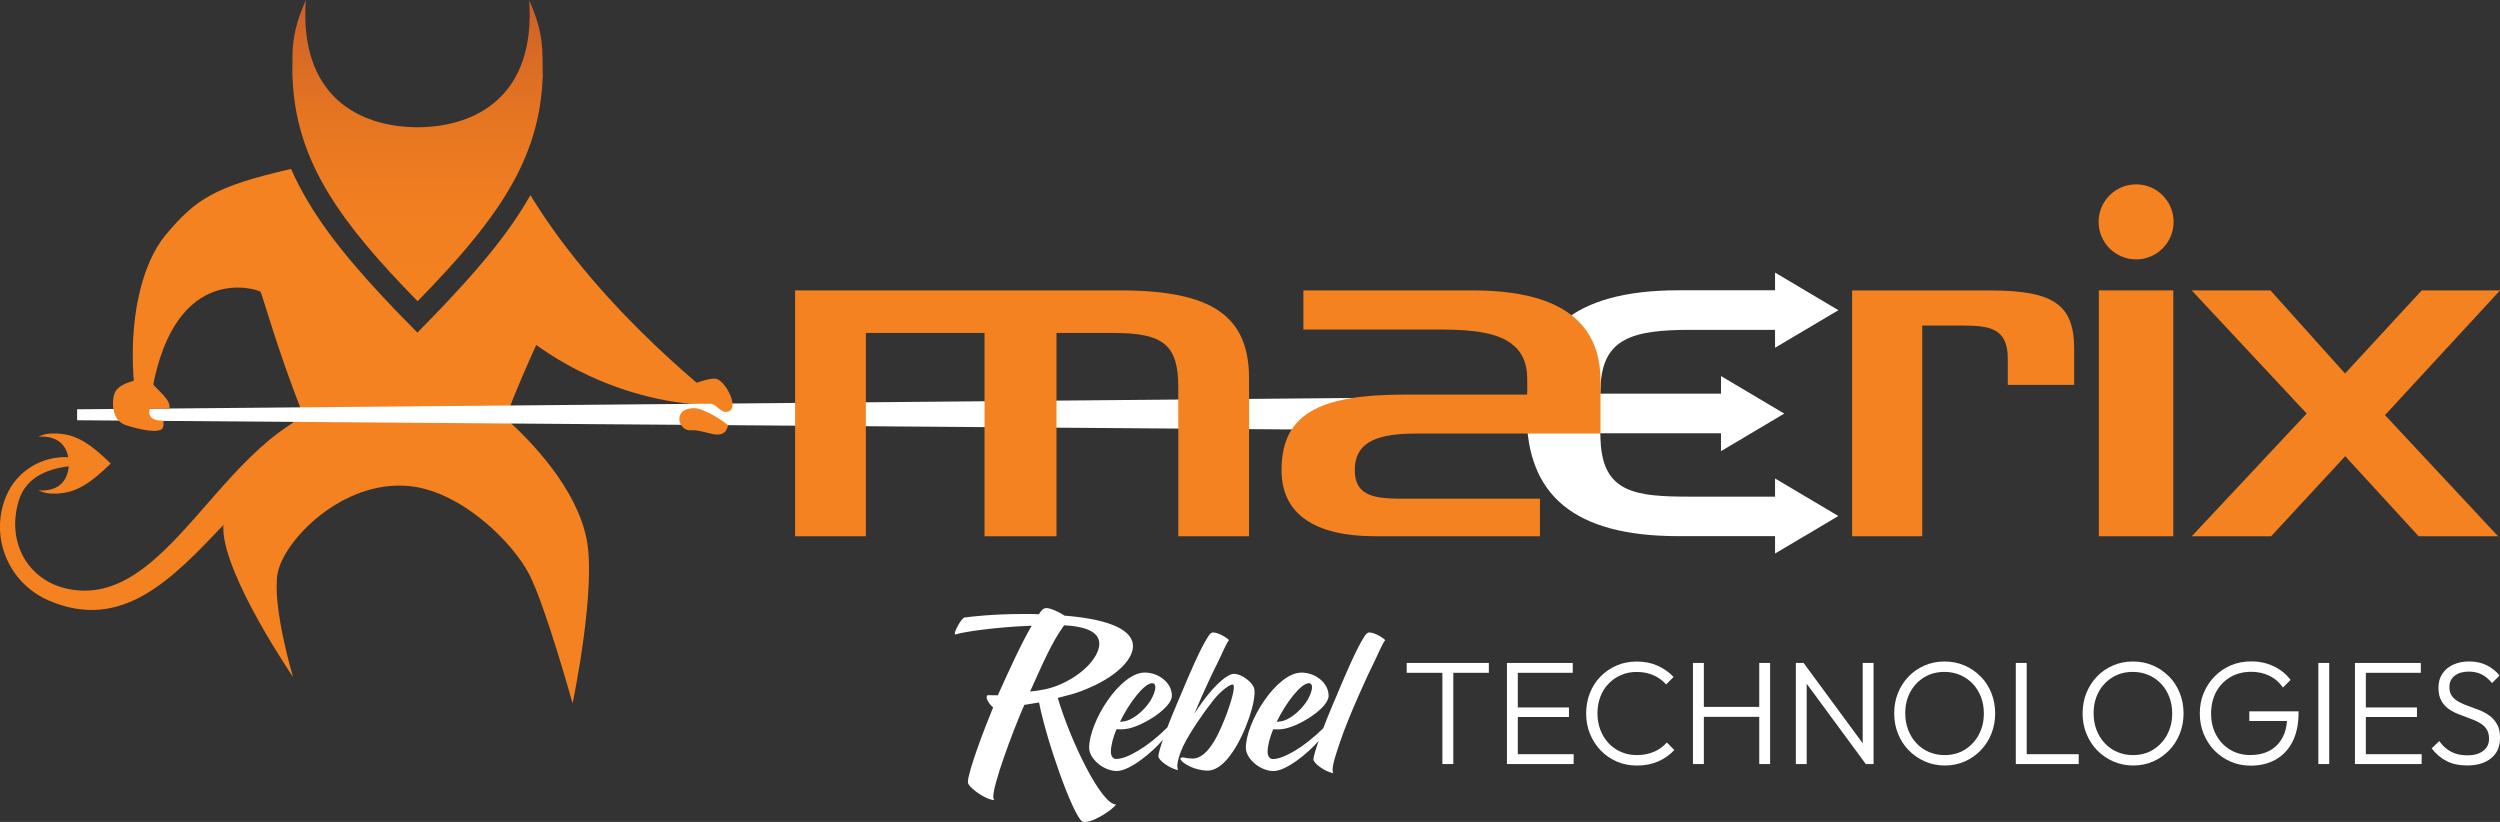 <?xml version="1.0" encoding="UTF-8"?>
<svg id="a" data-name="Layer 1" xmlns="http://www.w3.org/2000/svg" xmlns:xlink="http://www.w3.org/1999/xlink" viewBox="0 0 500 164.39">
  <rect x="0" y="0" width="500" height="164.39" fill="#333333" stroke="none"/>
  <defs>
    <style>
      .c {
        fill: #f58220;
      }

      .c, .d, .e {
        stroke-width: 0px;
      }

      .d {
        fill: #fff;
      }

      .e {
        fill: url(#b);
      }
    </style>
    <linearGradient id="b" x1="83.49" y1="60.24" x2="83.49" y2="0" gradientUnits="userSpaceOnUse">
      <stop offset="0" stop-color="#f58220"/>
      <stop offset=".32" stop-color="#f17e20"/>
      <stop offset=".62" stop-color="#e57522"/>
      <stop offset=".9" stop-color="#d36626"/>
      <stop offset="1" stop-color="#cb6028"/>
    </linearGradient>
  </defs>
  <g>
    <path class="c" d="M77.2,80.79c-30.03-5.26-40.34,41.92-63.67,36.98-7.93-1.68-12.31-9.32-9.77-17.66,1.55-5.06,6.38-6.38,9.98-6.86-.19,2.64-1.77,5.12-6.06,4.83.95.41,1.68.63,2.75.64.05,0,.15,0,.15,0h.6s.1,0,.15,0c.15,0,.3-.01.45-.03,3.76-.26,6.61-2.31,10.36-5.98-3.75-3.68-6.59-5.73-10.36-5.98-.15-.01-.3-.02-.46-.03-.05,0-.1,0-.15,0-.2,0-.4,0-.6,0-.05,0-.1,0-.15,0-1.07,0-1.8.23-2.75.64,3.9-.27,5.56,1.75,5.98,4.1-5.23-.26-10.3,2.7-12.43,7.82-3.39,8.14.49,17.41,8.6,20.87,29.3,12.54,40.11-42.76,70.45-30.13,0,0,22.08-4.82-3.07-9.23Z"/>
    <path class="c" d="M101.1,83.58c2.01-5.26,4.33-10.61,6.15-14.59,0-.12,15.6,12.52,37.65,12.05,0,0-24.27-18.12-38.82-42.01-2.26,4-5.05,7.94-8.34,11.96-.07.08-.13.16-.2.24-.58.71-1.18,1.42-1.8,2.14-.14.16-.28.32-.42.49-.6.69-1.2,1.38-1.83,2.08-.15.16-.29.33-.44.49-.66.73-1.32,1.46-2.01,2.2-1.44,1.57-2.95,3.18-4.59,4.85-.82.84-2.84,2.91-2.84,2.91,0,0,0,0,0,0l-.12.13-4.91-4.99.02-.02c-.72-.75-1.41-1.49-2.09-2.21-8.3-8.87-14.51-16.9-18.3-25.51,0,0-.01,0-.02,0-15.24,3.51-19.04,6-25.09,13.23-4.55,5.44-7.62,16.75-6.2,30.65,0,.06,3.42.97,3.54.31,4.66-25.88,21.29-20.01,21.65-19.64.3.3,3.63,12.43,8.49,24.45-7.1,6.43-16.28,12.32-15.91,23.16.32,9.52,13.94,29.45,13.94,29.45,0,0-4.23-14.13-3.09-20.69,1.15-6.57,13.01-18.88,26.45-17.48,10.4,1.08,20.66,11.35,23.9,17.69,3.24,6.33,8.65,25.76,8.65,25.76,0,0,4.85-23.16,2.77-33.03-2.15-10.24-11.15-19.51-16.22-24.05Z"/>
    <polygon class="d" points="15.42 81.86 15.42 84.05 300.93 86.22 300.93 79.32 15.42 81.86"/>
    <path class="c" d="M203.99,58.08h-44.97v49.17h14.15v-40.66h23.74v40.66h14.39v-40.66h11.43c10.04,0,12.93,2.44,12.93,10.88v29.78h14.15v-31.56c0-12.51-7.44-17.61-25.7-17.61h-20.12Z"/>
    <path class="c" d="M370.42,58.08v49.17h14.03v-42.14h7.81c5.61,0,9.3.46,9.3,6.63v5.24h13.27v-7.21c0-8.84-4.09-11.68-16.82-11.68h-27.59Z"/>
    <path class="c" d="M419.77,58.08v49.17h14.89v-49.17h-14.89Z"/>
    <path class="c" d="M484.34,58.08c-.27.28-15.33,16.62-15.33,16.62,0,0-14.66-16.33-14.92-16.62h-15.75c1.32,1.41,23,24.63,23,24.63,0,0-21.67,23.13-22.99,24.54h15.88c.26-.28,14.81-16.01,14.81-16.01,0,0,14.42,15.72,14.69,16.01h15.88c-1.31-1.41-22.61-24.23-22.61-24.23,0,0,21.71-23.54,23.01-24.94h-15.66Z"/>
    <path class="c" d="M419.72,44.37c0,4.15,3.36,7.51,7.5,7.51s7.5-3.36,7.5-7.51-3.36-7.5-7.5-7.5-7.5,3.37-7.5,7.5Z"/>
    <path class="d" d="M355.01,95.7v3.63h-17.08c-10.78,0-17.35-.75-17.81-11.12l-.07-1.55h24.15v3.57l12.65-7.51-12.65-7.51v3.53h-24.15l.07-1.54c.43-9.5,6.37-11.23,17.93-11.23h16.96v3.58l12.67-7.51-12.67-7.52v3.54h-19.33c-20.88,0-30.35,8.29-30.35,24.63s9.47,24.54,30.35,24.54h19.33v3.48l5.86-3.48h.06v-.02l6.74-4.01-12.67-7.51Z"/>
    <path class="c" d="M283.38,86.7h36.72v-10.61c0-8.09-3.95-13.52-11.71-16.13-3.71-1.24-8.34-1.88-13.75-1.88h-33.96v7.82h27.33c7.32,0,11.56.83,14.22,2.79,2.17,1.61,3.22,3.93,3.22,7.1v3.13h-24.56c-17.69,0-24.58,4.25-24.58,15.14,0,8.75,6.65,13.19,18.7,13.19h32.98v-7.51h-25.86c-5.89,0-11.17.23-11.17-5.71s4.97-7.32,12.43-7.32Z"/>
    <path class="c" d="M23.08,78.31c-.67,1.06-1.09,5.55,1.92,6.66.75.28,5.81,1.85,7.29.91.61-.39.39-1.7.39-1.7,0-.01-3.5.18-2.71-2.43l3.89-.04c.48-1.66-2.27-3.56-3.57-5.22l-3.2-.49c-.94.44-3.01.71-4.01,2.3Z"/>
    <path class="c" d="M134.94,78.38c.57-.28,6.21-2.91,8.21-2.63,2,.28,5.25,6.63,1.93,6.63-1.14,0-1.94-1.92-3.94-1.92s-6.19-2.08-6.19-2.08Z"/>
    <path class="c" d="M138.82,81.63c-4.49,0-3.15,4.66-.65,4.43,2.87-.26,6.55,2.6,7.43-.92.08-.32-4.69-3.51-6.78-3.51Z"/>
    <path class="e" d="M108.53,14.59c.02-.83,0-1.65-.02-2.48,0-.21,0-.41,0-.63-.04-4.46-.96-7.48-2.67-11.44,0,.01,0-.01,0,0-.01-.03.01.03,0,0,0,.13,0-.13,0,0-.04-.11.04.11,0,0,0,.01,0-.01,0,0-.01-.03.01.03,0,0,1.33,19.11-10.54,25.37-22.34,25.41-11.8-.04-23.67-6.3-22.34-25.41-.01.03.01-.03,0,0,0-.01,0,.01,0,0-.04.11.04-.11,0,0,0-.13,0,.13,0,0-.01.03.01-.03,0,0,0-.01,0,.01,0,0-1.72,3.96-2.64,6.98-2.67,11.44,0,.21,0,.63,0,.63l-.02,2.48s.01.42.02.63c.02.63.06,1.26.11,1.89,1.08,15.67,9.61,27.51,24.92,43.13.02-.02-.02.02,0,0,.02.02-.02-.02,0,0,15.31-15.62,23.84-27.45,24.92-43.12.05-.63.08-1.26.11-1.9,0-.21.01-.42.02-.62Z"/>
  </g>
  <g>
    <g>
      <polygon class="d" points="281.34 134.56 288.48 134.56 288.48 152.81 290.66 152.81 290.66 134.56 297.77 134.56 297.77 132.59 281.34 132.59 281.34 134.56"/>
      <polygon class="d" points="303.56 143.4 313.79 143.4 313.79 141.49 303.56 141.49 303.56 134.56 314.55 134.56 314.55 132.59 303.56 132.59 302.83 132.59 301.39 132.59 301.39 152.81 302.83 152.81 303.56 152.81 314.73 152.81 314.73 150.84 303.56 150.84 303.56 143.4"/>
      <path class="d" d="M330.82,150.34c-1.01.45-2.16.68-3.45.68-1.14,0-2.19-.21-3.14-.62-.96-.41-1.79-.99-2.5-1.75-.71-.75-1.25-1.64-1.65-2.66-.39-1.02-.59-2.13-.59-3.32s.19-2.27.57-3.29c.38-1.02.93-1.9,1.65-2.64.72-.74,1.55-1.32,2.5-1.73.95-.41,1.99-.62,3.13-.62,1.23,0,2.35.22,3.35.66,1,.44,1.84,1.05,2.53,1.84l1.5-1.5c-.92-.96-1.99-1.71-3.22-2.26-1.22-.55-2.61-.82-4.16-.82-1.45,0-2.79.26-4.01.79-1.22.53-2.3,1.26-3.22,2.2-.92.94-1.63,2.04-2.13,3.31-.5,1.26-.75,2.62-.75,4.07s.25,2.81.76,4.07c.51,1.26,1.22,2.38,2.15,3.34.92.96,2,1.7,3.23,2.23,1.23.53,2.58.79,4.03.79,1.55,0,2.95-.27,4.22-.82s2.35-1.31,3.25-2.29l-1.5-1.5c-.69.78-1.53,1.4-2.54,1.85Z"/>
      <polygon class="d" points="351.85 141.38 340.77 141.38 340.77 132.59 338.59 132.59 338.59 152.81 340.77 152.81 340.77 143.37 351.85 143.37 351.85 152.81 354.02 152.81 354.02 132.59 351.85 132.59 351.85 141.38"/>
      <polygon class="d" points="372.54 148.65 360.72 132.59 359.17 132.59 359.17 152.81 361.34 152.81 361.34 136.75 373.16 152.81 374.71 152.81 374.71 132.59 372.54 132.59 372.54 148.65"/>
      <path class="d" d="M396.11,135.29c-.92-.94-1.99-1.68-3.22-2.2-1.22-.53-2.55-.79-3.98-.79s-2.76.26-3.98.79c-1.22.53-2.29,1.26-3.2,2.2-.91.94-1.62,2.04-2.13,3.29-.51,1.25-.76,2.62-.76,4.09s.25,2.81.76,4.07c.51,1.26,1.22,2.37,2.15,3.32.92.95,2,1.69,3.23,2.23s2.57.81,4,.81,2.75-.27,3.97-.81,2.28-1.28,3.19-2.22c.91-.94,1.62-2.04,2.13-3.31s.76-2.62.76-4.07-.25-2.84-.76-4.1c-.51-1.26-1.22-2.37-2.15-3.31ZM395.76,146.96c-.69,1.25-1.62,2.24-2.79,2.97-1.18.73-2.53,1.09-4.06,1.09-1.12,0-2.16-.21-3.12-.62-.96-.41-1.79-.99-2.5-1.75-.71-.75-1.25-1.64-1.65-2.66-.39-1.02-.59-2.13-.59-3.32,0-1.61.34-3.03,1.01-4.28.68-1.24,1.61-2.22,2.79-2.94,1.19-.72,2.53-1.07,4.04-1.07,1.14,0,2.18.21,3.14.62.96.41,1.79.99,2.5,1.73.71.74,1.25,1.62,1.65,2.63.39,1.01.59,2.11.59,3.31,0,1.61-.34,3.04-1.03,4.29Z"/>
      <polygon class="d" points="405.34 132.59 403.16 132.59 403.16 152.81 404.6 152.81 405.34 152.81 415.74 152.81 415.74 150.84 405.34 150.84 405.34 132.59"/>
      <path class="d" d="M433.79,135.29c-.92-.94-1.99-1.68-3.22-2.2-1.22-.53-2.55-.79-3.98-.79s-2.76.26-3.98.79c-1.22.53-2.29,1.26-3.2,2.2-.91.94-1.62,2.04-2.13,3.29-.51,1.25-.76,2.62-.76,4.09s.25,2.81.76,4.07c.51,1.26,1.22,2.37,2.15,3.32.92.95,2,1.69,3.23,2.23s2.57.81,4,.81,2.75-.27,3.97-.81,2.28-1.28,3.19-2.22c.91-.94,1.62-2.04,2.13-3.31s.76-2.62.76-4.07-.25-2.84-.76-4.1c-.51-1.26-1.22-2.37-2.15-3.31ZM433.43,146.96c-.69,1.25-1.62,2.24-2.79,2.97-1.18.73-2.53,1.09-4.06,1.09-1.12,0-2.16-.21-3.12-.62-.96-.41-1.79-.99-2.5-1.75-.71-.75-1.25-1.64-1.65-2.66-.39-1.02-.59-2.13-.59-3.32,0-1.61.34-3.03,1.01-4.28.68-1.24,1.61-2.22,2.79-2.94,1.19-.72,2.53-1.07,4.04-1.07,1.14,0,2.18.21,3.14.62.96.41,1.79.99,2.5,1.73.71.74,1.25,1.62,1.65,2.63.39,1.01.59,2.11.59,3.31,0,1.61-.34,3.04-1.03,4.29Z"/>
      <path class="d" d="M449.86,144.2h7.54c-.09,1.24-.38,2.33-.87,3.26-.61,1.16-1.46,2.04-2.56,2.64-1.1.61-2.4.91-3.91.91s-2.86-.36-4.04-1.07c-1.19-.72-2.12-1.7-2.79-2.95-.68-1.25-1.01-2.68-1.01-4.29s.34-3.07,1.01-4.32c.68-1.25,1.62-2.24,2.84-2.95,1.21-.72,2.61-1.07,4.17-1.07,1.33,0,2.55.27,3.66.81,1.11.54,2,1.32,2.69,2.34l1.53-1.53c-.9-1.18-2.03-2.09-3.39-2.73-1.36-.65-2.86-.97-4.48-.97-1.47,0-2.83.26-4.07.79-1.24.53-2.33,1.27-3.26,2.22-.93.95-1.66,2.05-2.18,3.31-.52,1.25-.78,2.62-.78,4.09s.26,2.84.78,4.1c.52,1.26,1.23,2.37,2.15,3.31.91.94,1.99,1.68,3.23,2.22,1.24.54,2.58.81,4.01.81,1.88,0,3.54-.4,4.98-1.2,1.44-.8,2.57-1.99,3.38-3.57.81-1.58,1.22-3.5,1.22-5.77v-.32h-9.85v1.97Z"/>
      <rect class="d" x="463.67" y="132.59" width="2.17" height="20.22"/>
      <polygon class="d" points="473.17 143.4 483.39 143.4 483.39 141.49 473.17 141.49 473.17 134.56 484.16 134.56 484.16 132.59 473.17 132.59 472.43 132.59 470.99 132.59 470.99 152.81 472.43 152.81 473.17 152.81 484.33 152.81 484.33 150.84 473.17 150.84 473.17 143.4"/>
      <path class="d" d="M499.44,144.92c-.37-.7-.86-1.27-1.45-1.72-.6-.45-1.26-.82-1.98-1.12-.73-.29-1.44-.56-2.16-.81-.72-.24-1.38-.52-1.98-.84-.61-.31-1.09-.71-1.45-1.18s-.54-1.08-.54-1.82c0-.98.35-1.74,1.06-2.29.71-.55,1.65-.82,2.82-.82.98,0,1.84.19,2.59.57.74.38,1.43.96,2.06,1.72l1.5-1.5c-.69-.86-1.54-1.55-2.57-2.06-1.03-.51-2.2-.76-3.51-.76-1.18,0-2.23.21-3.16.63-.93.42-1.66,1.02-2.19,1.81-.53.78-.79,1.72-.79,2.82,0,1.04.19,1.9.56,2.57s.86,1.22,1.45,1.65c.6.42,1.26.77,1.98,1.06.72.28,1.44.55,2.16.81.71.25,1.38.54,1.98.87.61.32,1.09.74,1.45,1.26.36.52.54,1.18.54,1.98,0,1.04-.4,1.85-1.19,2.44-.79.59-1.84.88-3.13.88s-2.34-.24-3.25-.71c-.91-.47-1.71-1.19-2.4-2.15l-1.5,1.47c.84,1.1,1.83,1.94,2.97,2.53s2.5.88,4.09.88c2.04,0,3.65-.48,4.83-1.45,1.19-.97,1.78-2.33,1.78-4.07,0-1.08-.19-1.96-.56-2.66Z"/>
    </g>
    <g>
      <path class="d" d="M211.55,139.58c1.85-.45,3.57-.9,4.8-1.4,7.34-2.79,10.59-6.73,10.22-9.35-.45-3.36-5.99-5.09-13.66-5.7-1.07-.74-2.83-1.52-3.65-1.52-.33,0-.7.21-.9.45-.21.25-.41.49-.57.78-.99-.04-1.97-.04-3-.04-6.11,0-10.22.49-11.9.7-.62.21-1.93,2.54-1.93,3.24,0,.08.04.16.08.16,1.64-.53,8-1.48,15.3-1.76-2.13,3.65-4.51,8.9-6.77,13.91-.25.04-1.81-.04-2.09,0-.57.57.62,2.05,1.15,2.42-1.6,3.86-5.05,12.84-5.05,14.98,0,.98,3.57,3.57,5.33,3.57-.16-.08-.25-.33-.25-.74,0-2.38,3.57-12.27,6.2-18.3l2.95-.49c1.56,7.92,6.73,22.4,8.62,23.8,1.44.7,6.07-2.22,6.77-3.41-2.91.08-9.03-12.51-11.65-21.29ZM206.01,138.31c2.34-5.09,4.14-9.56,6.81-13.25,3.28.16,6.69.9,7.02,3.32.33,2.54-2.87,6.48-8.17,8.66-1.76.74-3.73,1.07-5.66,1.27Z"/>
      <path class="d" d="M250.85,137.75c-.23-1.14-2.36-2.98-4.12-2.98-.69,0-2.36.82-5.07,4.09-.82,1.01-1.8,2.36-2.78,3.86,1.73-4.19,3.93-8.8,4.74-10.37.49-.95,1.79-4.06,2.18-4.29-.07-.29-2.06-1.6-3.24-1.57-.2,0-.46.2-.56.33-.49.52-1.34,2.13-2.03,3.5-1.05,2.06-3.72,8.34-4.73,10.79-.7,1.65-1.29,3.11-1.77,4.38-4,3.98-8.12,6.31-10.24,6.31-.59,0-1.05-.52-1.05-1.44,0-1.24.43-2.85,1.11-4.51.46,0,1.41.1,2.49-.16,3.17-.72,8.6-4.19,8.6-6.54,0-2.62-2.68-4.64-5.43-4.64-4.94,0-11.12,9.81-11.12,15.08,0,2.09,2.81,4.61,5.53,4.61,2.57,0,7.03-3.66,9.21-6.23-.61,1.79-.9,2.91-.9,3.28.03.88,2.45,2.52,3.96,2.78-.56-.98.43-3.6,1.01-4.81,1.34-2.75,4.06-6.71,5.99-9.13,1.8-2.26,3.7-3.43,4.02-3.14.43.43-.33,3.11-1.24,5.63-1.21,3.21-3.57,9.19-6.93,9.13-.56,0-1.34-.1-1.64-.2-.29-.07-.95,0-.75.36.39.72,1.83,1.47,2.72,1.77,1.14.36,2.29.56,3.11.46,3.24-.39,6.25-5.72,7.92-10.6.79-2.29,1.24-4.55,1.01-5.76ZM230.44,136.64c.52,0,.75.49.56,1.34-.65,2.81-3.4,5.2-5,5.92-.79.36-1.24.39-2,.46,1.86-3.83,4.84-7.72,6.44-7.72Z"/>
      <path class="d" d="M274.86,132.35c.49-.95,1.79-4.06,2.18-4.29-.07-.29-2.06-1.6-3.24-1.57-.2,0-.46.2-.56.33-.49.52-1.34,2.13-2.03,3.5-1.05,2.06-3.72,8.34-4.73,10.79-.71,1.67-1.32,3.19-1.83,4.54-3.95,3.89-7.99,6.16-10.08,6.16-.59,0-1.05-.52-1.05-1.44,0-1.24.43-2.85,1.11-4.51.46,0,1.41.1,2.49-.16,3.17-.72,8.6-4.19,8.6-6.54,0-2.62-2.68-4.64-5.43-4.64-4.94,0-11.12,9.81-11.12,15.08,0,2.09,2.81,4.61,5.53,4.61,2.5,0,6.79-3.46,9.02-6.01-.69,1.98-1.04,3.28-1.04,3.66.03.88,2.45,2.52,3.96,2.78-.43-.98.36-3.24,1.47-6.54,1.54-4.61,5.59-13.51,6.74-15.73ZM261.78,136.64c.52,0,.75.49.56,1.34-.65,2.81-3.4,5.2-5,5.92-.79.36-1.24.39-2,.46,1.86-3.83,4.84-7.72,6.44-7.72Z"/>
    </g>
  </g>
</svg>